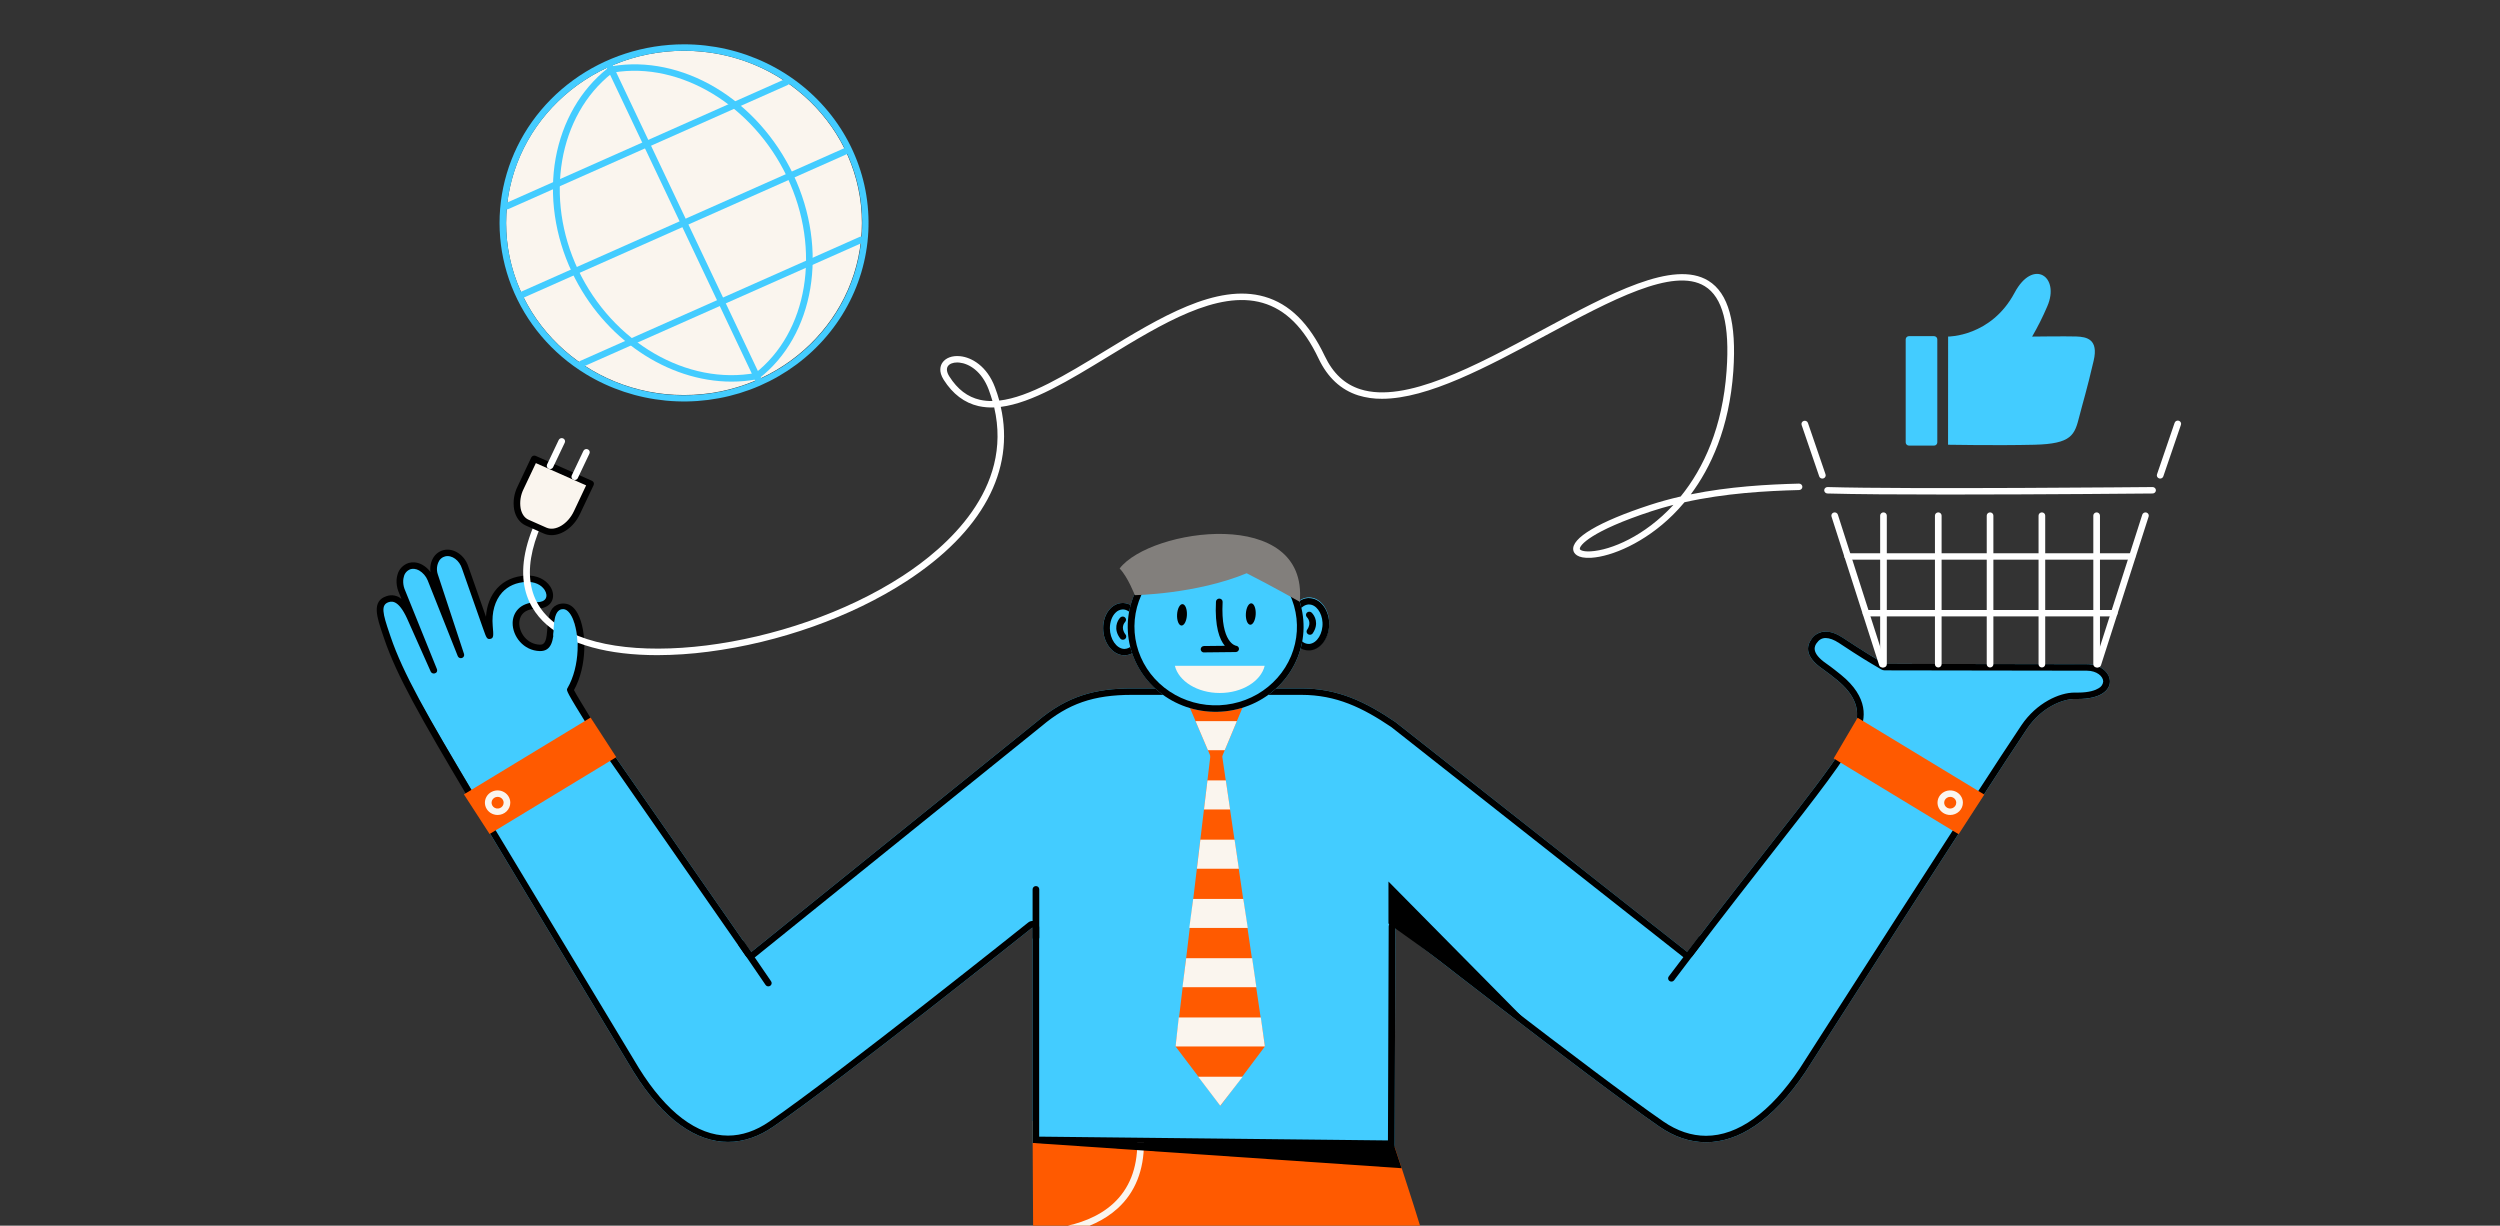 <svg width="308" height="151" viewBox="0 0 308 151" fill="none" xmlns="http://www.w3.org/2000/svg">
<rect x="0" y="0" width="308" height="151" fill="#333333" stroke="none"/>
<g clip-path="url(#clip0_9236_9343)">
<g clip-path="url(#clip1_9236_9343)">
<path d="M199.762 253.903C199.762 253.903 190.78 247.171 190.833 243.589C191.491 199.015 174.858 150.277 170.746 138.104H127.209L127.787 243.647C127.873 245.999 127.812 250.218 127.787 253.901H156.524C156.524 253.901 147.544 247.169 147.595 243.587L152.234 161.239C157.54 174.598 169.629 205.421 171.023 243.645C171.109 245.997 171.048 250.216 171.023 253.899L199.762 253.903Z" fill="#FF5A00"/>
<path d="M70.252 84.992C71.186 83.629 71.58 81.112 71.439 78.918C70.198 78.549 68.918 78.244 67.733 77.698C67.694 78.831 67.606 79.856 66.503 79.825C63.289 79.735 61.842 74.636 66.599 74.559C68.337 74.531 67.409 71.302 65.37 71.324C61.055 71.367 60.186 74.031 60.286 77.157C60.348 79.035 60.297 78.415 59.807 77.058L57.312 69.963C56.929 68.719 55.775 67.918 54.736 68.178C54.612 68.209 54.492 68.254 54.379 68.313C54.127 68.45 53.915 68.648 53.764 68.888C53.586 69.189 53.476 69.524 53.441 69.869C53.406 70.215 53.446 70.564 53.559 70.893L55.447 76.631L56.789 80.709L53.168 71.585C53.139 71.504 53.108 71.425 53.073 71.347C52.829 70.768 52.398 70.281 51.844 69.959C51.605 69.822 51.339 69.735 51.063 69.705C50.864 69.686 50.664 69.704 50.472 69.759C50.198 69.849 49.952 70.005 49.758 70.214C49.563 70.422 49.428 70.675 49.364 70.949C49.313 71.119 49.281 71.294 49.267 71.47C49.244 71.874 49.302 72.278 49.437 72.66L51.844 78.611L53.447 82.578L50.724 76.467C49.814 74.311 48.88 73.436 47.75 73.807C46.188 74.323 46.904 76.116 47.75 78.581C49.068 82.467 56.154 93.979 61.231 102.613L75.628 93.806C74.8 92.368 70.141 85.154 70.252 84.992Z" fill="#43CCFF"/>
<path d="M58.045 98.483C57.972 98.484 57.901 98.465 57.839 98.43C57.776 98.396 57.724 98.345 57.688 98.285C51.809 88.385 48.874 83.228 47.343 78.722L47.204 78.313C46.423 76.032 45.749 74.061 47.614 73.448C47.924 73.337 48.26 73.309 48.585 73.369C48.91 73.429 49.212 73.573 49.459 73.787L49.063 72.805C48.904 72.371 48.835 71.912 48.858 71.452V71.415C48.873 71.213 48.91 71.014 48.967 70.82C49.049 70.481 49.22 70.169 49.463 69.913C49.705 69.656 50.011 69.464 50.352 69.354C50.595 69.285 50.849 69.262 51.1 69.287C51.435 69.321 51.758 69.424 52.047 69.59C52.441 69.815 52.78 70.12 53.041 70.483C52.942 69.851 53.074 69.207 53.414 68.66C53.604 68.36 53.871 68.114 54.189 67.946C54.331 67.872 54.482 67.815 54.638 67.775C55.888 67.468 57.266 68.392 57.713 69.836L59.871 75.985C59.961 74.596 60.435 73.373 61.25 72.476C62.128 71.512 63.364 70.971 64.827 70.909C66.104 70.853 67.213 71.363 67.797 72.272C68.197 72.894 68.252 73.589 67.947 74.128C67.764 74.445 67.291 74.983 66.145 74.993C64.204 75.011 63.983 76.235 63.976 76.76C63.964 78.014 64.983 79.382 66.518 79.424C67.207 79.446 67.338 78.783 67.438 77.377C67.518 76.342 67.6 75.271 68.299 74.711C68.493 74.567 68.715 74.462 68.953 74.405C69.19 74.347 69.437 74.338 69.679 74.378C70.089 74.426 70.693 74.68 71.195 75.634C72.298 77.736 72.358 82.062 70.714 85.019C71.185 85.95 74.235 90.857 76.16 93.909C76.188 93.954 76.206 94.003 76.215 94.055C76.223 94.106 76.221 94.159 76.208 94.21C76.195 94.26 76.172 94.308 76.14 94.35C76.109 94.392 76.068 94.428 76.022 94.455C75.976 94.482 75.925 94.5 75.872 94.508C75.819 94.516 75.764 94.514 75.712 94.501C75.66 94.489 75.611 94.467 75.567 94.436C75.523 94.405 75.487 94.366 75.459 94.322C75.444 94.3 74.024 92.055 72.647 89.819C69.726 85.099 69.746 85.059 69.906 84.791C71.472 82.129 71.493 77.95 70.464 75.995C70.201 75.495 69.89 75.201 69.584 75.168C69.453 75.141 69.318 75.141 69.186 75.168C69.055 75.195 68.931 75.247 68.822 75.322C68.391 75.665 68.324 76.566 68.256 77.435C68.16 78.694 68.039 80.257 66.496 80.212C64.479 80.156 63.14 78.375 63.157 76.748C63.169 75.582 63.956 74.213 66.137 74.194C66.676 74.194 67.063 74.027 67.227 73.739C67.391 73.452 67.338 73.055 67.1 72.684C66.676 72.024 65.84 71.655 64.864 71.692C63.609 71.746 62.609 72.182 61.865 72.992C60.972 73.983 60.557 75.439 60.703 77.113C60.806 78.303 60.832 78.627 60.408 78.712C59.984 78.797 59.906 78.525 59.588 77.635C59.539 77.494 59.483 77.341 59.424 77.177L56.928 70.078C56.604 69.023 55.669 68.342 54.841 68.547C54.75 68.569 54.661 68.602 54.579 68.646C54.385 68.75 54.222 68.901 54.107 69.084C53.96 69.338 53.869 69.618 53.84 69.907C53.811 70.196 53.845 70.488 53.939 70.764L57.169 80.572C57.201 80.671 57.193 80.777 57.145 80.869C57.098 80.961 57.015 81.031 56.915 81.066C56.815 81.1 56.705 81.095 56.608 81.052C56.511 81.01 56.435 80.932 56.397 80.836L52.775 71.712C52.742 71.625 52.715 71.554 52.685 71.486C52.477 70.987 52.11 70.564 51.637 70.28C51.449 70.172 51.24 70.105 51.022 70.082C50.877 70.068 50.73 70.081 50.59 70.121C50.381 70.193 50.195 70.315 50.049 70.476C49.903 70.637 49.803 70.832 49.758 71.042C49.717 71.183 49.69 71.327 49.678 71.472V71.486C49.658 71.838 49.708 72.19 49.825 72.523L53.831 82.441C53.855 82.504 53.863 82.572 53.853 82.639C53.85 82.701 53.829 82.76 53.793 82.81C53.757 82.861 53.706 82.9 53.648 82.925C53.573 82.967 53.485 82.985 53.399 82.976C53.312 82.967 53.231 82.932 53.166 82.875C53.133 82.847 53.105 82.814 53.084 82.776C53.077 82.764 53.07 82.751 53.064 82.738L50.342 76.627C49.262 74.067 48.417 74.009 47.882 74.186C46.89 74.513 47.138 75.56 47.991 78.053L48.13 78.462C49.635 82.899 52.558 88.026 58.407 97.878C58.434 97.923 58.452 97.973 58.458 98.025C58.465 98.077 58.462 98.129 58.447 98.179C58.433 98.23 58.409 98.277 58.376 98.318C58.343 98.359 58.302 98.394 58.256 98.42C58.193 98.459 58.12 98.481 58.045 98.483Z" fill="black"/>
<path d="M257.116 81.836C250.646 81.836 232.203 81.795 232.203 81.795C230.876 81.013 230.024 80.539 227.023 78.56C225.521 77.568 224.033 77.478 223.129 78.805C222.372 79.916 222.692 81.142 224.545 82.417C225.057 82.77 225.808 83.364 226.283 83.75C228.419 85.48 229.511 87.575 228.273 89.988C225.801 94.808 219.146 102.442 207.877 117.289L171.911 88.951C168.25 86.474 164.86 84.815 160.324 84.815H139.45C134.941 84.815 131.493 85.738 127.79 88.866L92.535 117.299L74.922 91.968C69.529 93.392 62.612 95.847 57.424 97.803L78.019 131.99C83.758 141.225 90.073 142.388 95.267 138.807C104.062 132.748 127.212 114.258 127.212 114.258V140.821L171.817 141.307L171.911 114.133C171.911 114.133 195.667 132.75 204.462 138.815C209.656 142.396 216.213 141.34 222.409 132.085C222.409 132.085 245.091 96.649 249.738 89.772C251.603 87.011 254.308 86.079 255.663 86.118C261.626 86.291 260.619 81.836 257.116 81.836Z" fill="#43CCFF"/>
<path d="M224.92 78.605C225.389 78.605 225.957 78.815 226.56 79.214C229.255 80.999 230.231 81.566 231.36 82.229L231.77 82.473C231.898 82.548 232.045 82.588 232.194 82.588C232.379 82.588 250.713 82.629 257.11 82.629C258.309 82.629 259.115 83.32 259.115 83.962C259.1 84.132 259.043 84.296 258.947 84.44C258.851 84.583 258.72 84.701 258.566 84.784C258.174 85.031 257.412 85.327 255.987 85.327C255.889 85.327 255.782 85.327 255.682 85.327H255.573C253.728 85.327 250.908 86.585 249.045 89.341C244.466 96.117 222.126 131.014 221.71 131.667C218.088 137.072 214.102 139.93 210.183 139.93C208.389 139.93 206.622 139.335 204.932 138.173C196.257 132.192 172.657 113.706 172.419 113.52C172.299 113.426 172.154 113.367 172.001 113.35C171.848 113.332 171.693 113.357 171.553 113.421C171.414 113.485 171.296 113.586 171.213 113.712C171.13 113.838 171.086 113.984 171.085 114.133L170.995 140.501L128.025 140.033V114.258C128.025 114.047 127.939 113.846 127.785 113.697C127.631 113.548 127.423 113.464 127.205 113.464C127.015 113.464 126.83 113.528 126.683 113.645C126.453 113.831 103.456 132.198 94.785 138.176C93.121 139.325 91.403 139.906 89.684 139.906C85.886 139.906 82.1 137.034 78.718 131.601L58.611 98.224C62.622 96.724 69.218 94.356 74.565 92.902L91.848 117.747C91.912 117.839 91.995 117.917 92.093 117.976C92.19 118.035 92.298 118.074 92.412 118.09C92.451 118.092 92.49 118.092 92.529 118.09C92.721 118.09 92.906 118.024 93.053 117.905L128.308 89.474L128.322 89.463C131.602 86.686 134.726 85.607 139.444 85.607H160.318C164.639 85.607 167.877 87.193 171.409 89.573L207.354 117.894C207.501 118.009 207.684 118.072 207.873 118.072C207.907 118.074 207.941 118.074 207.975 118.072C208.086 118.059 208.192 118.023 208.288 117.969C208.384 117.914 208.467 117.841 208.533 117.755C212.39 112.673 215.637 108.526 218.5 104.862C223.83 98.061 227.345 93.568 229.003 90.333C229.899 88.588 230.245 85.92 226.806 83.133C226.468 82.858 225.613 82.173 225.016 81.763C223.022 80.39 223.594 79.551 223.809 79.234C224.11 78.807 224.463 78.605 224.92 78.605ZM224.92 77.812C224.558 77.811 224.203 77.903 223.889 78.077C223.575 78.251 223.314 78.501 223.131 78.803C222.374 79.914 222.694 81.14 224.547 82.415C225.059 82.768 225.81 83.361 226.285 83.748C228.421 85.478 229.513 87.572 228.275 89.986C225.803 94.806 219.148 102.44 207.879 117.287L171.911 88.951C168.25 86.473 164.86 84.815 160.324 84.815H139.45C134.941 84.815 131.493 85.737 127.79 88.865L92.535 117.299L74.922 91.968C69.529 93.392 62.612 95.847 57.424 97.803L78.019 131.99C81.819 138.109 85.876 140.684 89.69 140.684C91.633 140.684 93.513 140.015 95.267 138.807C104.062 132.75 127.212 114.258 127.212 114.258V140.82L171.817 141.306L171.911 114.133C171.911 114.133 195.667 132.752 204.462 138.815C206.235 140.037 208.168 140.719 210.189 140.719C214.083 140.719 218.328 138.18 222.409 132.087C222.409 132.087 245.091 96.649 249.738 89.772C251.566 87.066 254.2 86.116 255.579 86.116H255.663H255.993C261.587 86.116 260.554 81.832 257.117 81.832C250.646 81.832 232.203 81.79 232.203 81.79C230.876 81.009 230.024 80.535 227.023 78.555C226.297 78.077 225.576 77.808 224.92 77.808V77.812Z" fill="black"/>
<path d="M153.616 85.882L146.014 85.842L149.865 94.883L153.616 85.882Z" fill="#FF5A00"/>
<path d="M144.83 128.924L150.356 136.225L155.835 128.924L149.77 87.688L144.83 128.924Z" fill="#FF5A00"/>
<path d="M150.333 136.227L147.615 132.651H153.098L150.333 136.227Z" fill="#FAF5EE"/>
<path d="M155.835 128.926H144.83L145.222 125.349H155.333L155.835 128.926Z" fill="#FAF5EE"/>
<path d="M154.786 121.626H145.68L146.137 118.048H154.266L154.786 121.626Z" fill="#FAF5EE"/>
<path d="M153.728 114.325H146.52L146.999 110.747H153.177L153.728 114.325Z" fill="#FAF5EE"/>
<path d="M152.628 107.024H147.457L147.885 103.446H152.102L152.628 107.024Z" fill="#FAF5EE"/>
<path d="M151.548 99.722H148.33L148.758 96.144H151.021L151.548 99.722Z" fill="#FAF5EE"/>
<path d="M150.89 92.422H148.816L147.293 88.846H152.382L150.89 92.422Z" fill="#FAF5EE"/>
<path d="M163.753 76.877C163.79 75.097 162.698 73.631 161.312 73.603C159.927 73.576 158.774 74.997 158.736 76.778C158.698 78.559 159.791 80.025 161.176 80.052C162.562 80.08 163.715 78.658 163.753 76.877Z" fill="#43CCFF"/>
<path d="M161.282 74.473C162.13 74.473 162.87 75.465 162.934 76.692C163.003 78.029 162.269 79.237 161.331 79.33C161.293 79.332 161.256 79.332 161.218 79.33C160.369 79.33 159.629 78.339 159.566 77.111C159.496 75.774 160.23 74.566 161.169 74.473C161.206 74.471 161.244 74.471 161.282 74.473ZM161.282 73.679C161.216 73.679 161.15 73.68 161.077 73.689C159.693 73.828 158.648 75.379 158.738 77.156C158.826 78.846 159.912 80.132 161.21 80.132C161.278 80.136 161.346 80.136 161.415 80.132C162.798 79.993 163.844 78.442 163.753 76.665C163.665 74.975 162.579 73.689 161.282 73.689V73.679Z" fill="black"/>
<path d="M161.38 78.203C161.306 78.203 161.233 78.183 161.169 78.147C161.106 78.109 161.054 78.057 161.019 77.993C160.984 77.93 160.967 77.859 160.971 77.787C160.975 77.715 160.998 77.646 161.039 77.586C161.654 76.694 161.076 76.097 161.009 76.031C160.936 75.957 160.895 75.859 160.895 75.757C160.894 75.655 160.935 75.556 161.008 75.483C161.081 75.409 161.181 75.365 161.286 75.36C161.392 75.356 161.495 75.391 161.574 75.458C161.984 75.831 162.538 76.847 161.72 78.037C161.681 78.089 161.63 78.131 161.571 78.16C161.512 78.189 161.446 78.204 161.38 78.203Z" fill="black"/>
<path d="M138.672 80.728C140.053 80.627 141.061 79.105 140.922 77.329C140.784 75.553 139.551 74.195 138.17 74.296C136.788 74.397 135.78 75.919 135.919 77.695C136.058 79.471 137.29 80.829 138.672 80.728Z" fill="#43CCFF"/>
<path d="M138.314 75.083H138.374C139.315 75.129 140.116 76.295 140.124 77.632C140.124 78.402 139.866 79.118 139.421 79.55C139.309 79.67 139.173 79.766 139.022 79.835C138.871 79.903 138.707 79.941 138.54 79.947H138.487C137.546 79.901 136.742 78.735 136.736 77.398C136.736 76.629 136.994 75.912 137.439 75.48C137.551 75.361 137.686 75.265 137.836 75.197C137.986 75.129 138.149 75.09 138.314 75.083ZM138.314 74.29C136.97 74.29 135.902 75.655 135.91 77.394C135.91 79.179 137.052 80.665 138.442 80.73H138.534C139.878 80.73 140.946 79.366 140.938 77.626C140.938 75.841 139.796 74.356 138.407 74.29H138.314Z" fill="black"/>
<path d="M138.344 78.817C138.281 78.818 138.218 78.804 138.161 78.776C138.104 78.749 138.055 78.71 138.016 78.661C137.133 77.526 137.631 76.479 138.016 76.082C138.053 76.044 138.097 76.013 138.147 75.992C138.196 75.971 138.249 75.959 138.303 75.957C138.356 75.955 138.41 75.964 138.461 75.982C138.511 76.001 138.557 76.029 138.596 76.064C138.636 76.1 138.667 76.143 138.69 76.19C138.712 76.238 138.724 76.289 138.726 76.341C138.727 76.393 138.719 76.445 138.7 76.494C138.68 76.543 138.652 76.588 138.615 76.626C138.547 76.697 138 77.324 138.67 78.181C138.716 78.239 138.744 78.309 138.75 78.383C138.757 78.456 138.743 78.529 138.709 78.595C138.676 78.661 138.624 78.716 138.559 78.755C138.495 78.794 138.42 78.815 138.344 78.815V78.817Z" fill="black"/>
<path d="M149.774 87.687C155.753 87.687 160.6 82.997 160.6 77.211C160.6 71.424 155.753 66.734 149.774 66.734C143.794 66.734 138.947 71.424 138.947 77.211C138.947 82.997 143.794 87.687 149.774 87.687Z" fill="#43CCFF"/>
<path d="M149.783 67.523C151.975 67.525 154.105 68.222 155.847 69.509C157.589 70.795 158.847 72.6 159.427 74.644C160.008 76.689 159.879 78.862 159.06 80.829C158.241 82.796 156.778 84.449 154.895 85.534C153.012 86.619 150.813 87.076 148.636 86.835C146.459 86.594 144.423 85.668 142.842 84.199C141.261 82.731 140.222 80.801 139.883 78.706C139.545 76.611 139.927 74.466 140.969 72.601C141.828 71.063 143.101 69.78 144.653 68.886C146.204 67.992 147.977 67.521 149.783 67.523ZM149.783 66.73C147.142 66.726 144.59 67.657 142.608 69.346C140.626 71.036 139.35 73.368 139.02 75.904C138.691 78.44 139.33 81.005 140.818 83.117C142.306 85.229 144.54 86.742 147.1 87.372C149.66 88.001 152.369 87.704 154.718 86.536C157.068 85.368 158.895 83.41 159.857 81.029C160.819 78.648 160.849 76.01 159.941 73.609C159.033 71.209 157.25 69.212 154.928 67.995C153.348 67.166 151.58 66.732 149.783 66.73Z" fill="black"/>
<path d="M148.336 80.385C148.227 80.385 148.123 80.343 148.046 80.268C147.969 80.194 147.926 80.093 147.926 79.988C147.926 79.883 147.969 79.782 148.046 79.707C148.123 79.633 148.227 79.591 148.336 79.591L150.898 79.563C150.25 78.786 149.645 77.231 149.807 74.123C149.813 74.017 149.861 73.919 149.942 73.848C150.023 73.777 150.129 73.741 150.238 73.746C150.347 73.751 150.449 73.798 150.522 73.876C150.595 73.954 150.633 74.057 150.627 74.162C150.361 79.264 152.267 79.549 152.267 79.552C152.37 79.559 152.466 79.605 152.536 79.678C152.606 79.752 152.644 79.848 152.644 79.948C152.641 80.051 152.596 80.149 152.52 80.221C152.443 80.293 152.341 80.333 152.234 80.333L148.34 80.375L148.336 80.385Z" fill="black"/>
<path d="M154.703 75.677C154.739 74.948 154.498 74.345 154.163 74.329C153.828 74.313 153.527 74.891 153.491 75.62C153.454 76.348 153.695 76.952 154.03 76.968C154.364 76.984 154.666 76.406 154.703 75.677Z" fill="black"/>
<path d="M146.228 75.776C146.265 75.047 146.023 74.444 145.689 74.428C145.354 74.412 145.053 74.99 145.016 75.718C144.979 76.447 145.221 77.051 145.555 77.067C145.89 77.082 146.191 76.504 146.228 75.776Z" fill="black"/>
<path d="M139.807 73.323C139.807 73.323 138.95 71.071 137.939 70.038C141.709 65.101 161.199 62.271 160.131 74.142C160.131 74.142 156.505 72.095 153.591 70.625C147.327 73.212 139.807 73.323 139.807 73.323Z" fill="#827F7C"/>
<path d="M144.742 82.026C145.214 83.93 147.515 85.376 150.276 85.376C153.037 85.376 155.347 83.93 155.81 82.026H144.742Z" fill="#FAF5EE"/>
<path d="M127.627 115.907C127.518 115.907 127.414 115.865 127.337 115.791C127.26 115.716 127.217 115.615 127.217 115.51V109.56C127.217 109.454 127.26 109.353 127.337 109.279C127.414 109.205 127.518 109.163 127.627 109.163C127.735 109.163 127.84 109.205 127.917 109.279C127.993 109.353 128.037 109.454 128.037 109.56V115.51C128.037 115.615 127.993 115.716 127.917 115.791C127.84 115.865 127.735 115.907 127.627 115.907Z" fill="black"/>
<path d="M209.593 115.696L205.92 120.536L209.593 115.696Z" fill="#43CCFF"/>
<path d="M205.917 120.931C205.829 120.932 205.744 120.905 205.675 120.854C205.587 120.792 205.529 120.699 205.513 120.595C205.496 120.491 205.523 120.385 205.587 120.301L209.258 115.461C209.322 115.376 209.419 115.319 209.526 115.303C209.634 115.287 209.744 115.313 209.832 115.376C209.919 115.438 209.978 115.532 209.994 115.636C210.011 115.74 209.984 115.846 209.92 115.931L206.247 120.771C206.208 120.821 206.159 120.861 206.101 120.889C206.044 120.917 205.981 120.931 205.917 120.931Z" fill="black"/>
<path d="M91.353 116.287L94.66 121.124L91.353 116.287Z" fill="#43CCFF"/>
<path d="M94.66 121.521C94.592 121.521 94.525 121.505 94.466 121.473C94.406 121.442 94.355 121.397 94.318 121.343L91.011 116.505C90.951 116.417 90.93 116.31 90.952 116.206C90.973 116.103 91.037 116.013 91.127 115.954C91.218 115.896 91.329 115.875 91.436 115.896C91.542 115.917 91.636 115.979 91.696 116.066L95.002 120.904C95.062 120.992 95.083 121.099 95.061 121.202C95.04 121.305 94.976 121.396 94.885 121.454C94.819 121.497 94.74 121.52 94.66 121.521Z" fill="black"/>
<path d="M171.059 108.605V113.778L188.473 126.236L171.059 108.605Z" fill="black"/>
<path d="M127.687 152.236C127.404 152.236 127.329 152.236 127.29 152.236L127.234 151.443C127.296 151.443 133.406 151.723 137.159 148.269C139.12 146.47 140.115 143.961 140.115 140.812H140.934C140.934 144.183 139.852 146.895 137.721 148.849C134.31 151.973 129.286 152.236 127.687 152.236Z" fill="#FAF5EE"/>
<path d="M127.209 140.812L172.681 143.924L171.652 140.812H127.209Z" fill="black"/>
<path d="M72.762 88.401L57.154 97.868L60.317 102.75L75.924 93.283L72.762 88.401Z" fill="#FF5A00"/>
<path d="M61.304 100.405C60.995 100.405 60.693 100.316 60.435 100.149C60.178 99.983 59.978 99.747 59.859 99.47C59.741 99.194 59.71 98.889 59.77 98.596C59.831 98.302 59.98 98.033 60.198 97.821C60.417 97.609 60.696 97.465 60.999 97.407C61.302 97.348 61.617 97.378 61.903 97.493C62.188 97.608 62.433 97.801 62.605 98.05C62.776 98.299 62.868 98.592 62.868 98.891C62.867 99.292 62.703 99.677 62.409 99.961C62.116 100.244 61.719 100.404 61.304 100.405ZM61.304 98.173C61.157 98.173 61.013 98.215 60.891 98.295C60.768 98.374 60.673 98.486 60.617 98.618C60.56 98.75 60.546 98.895 60.575 99.034C60.603 99.174 60.675 99.302 60.779 99.403C60.883 99.504 61.016 99.572 61.16 99.6C61.305 99.627 61.454 99.612 61.59 99.558C61.726 99.503 61.842 99.41 61.924 99.292C62.005 99.173 62.049 99.034 62.048 98.891C62.048 98.7 61.969 98.518 61.83 98.383C61.69 98.249 61.501 98.173 61.304 98.173Z" fill="#FAF5EE"/>
<path d="M225.908 93.44L241.301 102.777L244.464 97.893L228.856 88.426L225.908 93.44Z" fill="#FF5A00"/>
<path d="M240.265 100.405C239.956 100.405 239.653 100.316 239.396 100.149C239.139 99.983 238.939 99.747 238.82 99.47C238.702 99.194 238.671 98.889 238.731 98.596C238.792 98.302 238.941 98.033 239.159 97.821C239.378 97.609 239.657 97.465 239.96 97.407C240.263 97.348 240.578 97.378 240.864 97.493C241.149 97.608 241.394 97.801 241.565 98.05C241.737 98.299 241.829 98.592 241.829 98.891C241.828 99.292 241.664 99.677 241.37 99.961C241.077 100.244 240.68 100.404 240.265 100.405ZM240.265 98.173C240.118 98.173 239.974 98.215 239.852 98.295C239.729 98.374 239.634 98.486 239.577 98.618C239.521 98.75 239.507 98.895 239.536 99.034C239.564 99.174 239.635 99.302 239.74 99.403C239.844 99.504 239.977 99.572 240.121 99.6C240.266 99.627 240.415 99.612 240.551 99.558C240.687 99.503 240.803 99.41 240.885 99.292C240.966 99.173 241.01 99.034 241.009 98.891C241.009 98.7 240.93 98.518 240.79 98.383C240.651 98.249 240.462 98.173 240.265 98.173Z" fill="#FAF5EE"/>
<path d="M80.984 80.715C74.96 80.715 70.145 79.416 67.335 76.946C64.719 74.653 62.553 70.202 67.079 62.07C67.102 62.022 67.136 61.978 67.178 61.943C67.219 61.907 67.268 61.88 67.321 61.864C67.374 61.847 67.429 61.841 67.485 61.846C67.54 61.85 67.594 61.866 67.643 61.891C67.692 61.917 67.734 61.951 67.769 61.993C67.804 62.035 67.829 62.084 67.844 62.136C67.859 62.187 67.862 62.241 67.855 62.295C67.847 62.348 67.829 62.399 67.8 62.445C64.416 68.536 64.445 73.354 67.884 76.365C75.263 82.839 97.133 80.106 111.212 70.95C116.595 67.449 124.835 60.273 122.486 50.195C121.838 50.224 121.189 50.169 120.557 50.031C118.823 49.634 117.378 48.549 116.263 46.788C115.603 45.748 115.871 45.034 116.089 44.701C116.498 44.086 117.318 43.783 118.294 43.884C119.729 44.032 121.606 45.119 122.582 47.72C122.787 48.266 122.964 48.81 123.113 49.352C126.802 48.928 131.326 46.169 136.063 43.281C142.857 39.137 149.882 34.853 155.789 36.551C158.863 37.435 161.29 39.824 163.205 43.85C164.229 46 165.664 47.345 167.601 47.958C173.152 49.715 181.715 45.109 189.998 40.655C198.32 36.178 206.178 31.951 210.47 34.587C212.957 36.117 213.955 39.762 213.545 45.736C213.049 52.772 210.731 57.653 208.308 60.902C213.069 59.938 217.784 59.68 221.631 59.581H221.643C221.752 59.581 221.856 59.623 221.933 59.697C222.01 59.772 222.053 59.872 222.053 59.978C222.053 60.083 222.01 60.184 221.933 60.258C221.856 60.333 221.752 60.374 221.643 60.374C217.577 60.479 212.541 60.761 207.527 61.878C207.045 62.455 206.568 62.971 206.107 63.427C202.636 66.868 198.551 68.564 196.043 68.719C194.239 68.828 193.897 68.124 193.833 67.8C193.53 66.311 196.959 64.278 203.241 62.221C204.502 61.808 205.779 61.461 207.058 61.168C209.913 57.647 212.227 52.599 212.715 45.683C213.125 40.026 212.233 36.614 210.024 35.258C206.146 32.877 198.492 36.989 190.39 41.347C183.257 45.185 175.919 49.132 170.26 49.132C169.269 49.142 168.283 49 167.339 48.712C165.203 48.035 163.559 46.512 162.452 44.181C160.645 40.375 158.386 38.128 155.549 37.312C149.999 35.716 143.132 39.903 136.487 43.953C131.717 46.861 127.161 49.64 123.295 50.128C125.07 57.978 121.016 65.527 111.665 71.609C104.901 76.006 96.002 79.174 87.243 80.296C85.168 80.568 83.077 80.708 80.984 80.715ZM206.166 62.199C205.272 62.426 204.384 62.684 203.501 62.971C195.989 65.43 194.548 67.213 194.637 67.644C194.659 67.761 195.022 67.985 195.989 67.925C198.482 67.773 202.62 66.059 206.17 62.199H206.166ZM117.923 44.655C117.396 44.655 116.968 44.826 116.773 45.123C116.578 45.421 116.638 45.871 116.953 46.369C117.964 47.966 119.208 48.91 120.735 49.257C121.239 49.367 121.756 49.417 122.272 49.406C122.136 48.939 121.979 48.467 121.803 47.989C120.954 45.732 119.384 44.794 118.198 44.671C118.108 44.661 118.018 44.656 117.927 44.655H117.923Z" fill="white"/>
<path d="M239.958 60.927C234.014 60.927 228.46 60.895 225.139 60.798C225.03 60.795 224.927 60.749 224.853 60.673C224.779 60.596 224.739 60.493 224.742 60.388C224.746 60.283 224.793 60.184 224.872 60.112C224.951 60.04 225.057 60.001 225.166 60.005C235.049 60.294 264.897 60.005 265.198 60.005C265.307 60.005 265.411 60.046 265.488 60.121C265.565 60.195 265.608 60.296 265.608 60.401C265.608 60.507 265.565 60.607 265.488 60.682C265.411 60.756 265.307 60.798 265.198 60.798C265.005 60.8 251.738 60.927 239.958 60.927Z" fill="white"/>
<path d="M266.131 58.96C266.087 58.959 266.044 58.953 266.002 58.94C265.951 58.924 265.903 58.898 265.863 58.864C265.822 58.83 265.788 58.788 265.764 58.742C265.74 58.695 265.726 58.644 265.722 58.592C265.718 58.54 265.725 58.488 265.742 58.439L267.908 52.107C267.923 52.055 267.948 52.007 267.983 51.965C268.018 51.922 268.061 51.888 268.11 51.862C268.159 51.837 268.213 51.821 268.269 51.816C268.324 51.812 268.38 51.818 268.433 51.835C268.486 51.852 268.535 51.88 268.576 51.915C268.618 51.951 268.652 51.995 268.675 52.044C268.699 52.093 268.712 52.146 268.713 52.2C268.715 52.253 268.705 52.307 268.685 52.357L266.521 58.688C266.493 58.768 266.441 58.837 266.371 58.885C266.301 58.934 266.217 58.96 266.131 58.96Z" fill="white"/>
<path d="M245.176 82.233C245.067 82.233 244.963 82.191 244.886 82.117C244.809 82.042 244.766 81.941 244.766 81.836V63.523C244.766 63.417 244.809 63.317 244.886 63.242C244.963 63.168 245.067 63.126 245.176 63.126C245.284 63.126 245.389 63.168 245.465 63.242C245.542 63.317 245.585 63.417 245.585 63.523V81.836C245.585 81.941 245.542 82.042 245.465 82.117C245.389 82.191 245.284 82.233 245.176 82.233Z" fill="white"/>
<path d="M231.901 82.232C231.814 82.232 231.729 82.205 231.658 82.154C231.588 82.104 231.536 82.033 231.51 81.952L225.642 63.641C225.626 63.591 225.62 63.539 225.625 63.487C225.63 63.435 225.645 63.385 225.67 63.338C225.695 63.292 225.729 63.251 225.771 63.218C225.812 63.185 225.86 63.16 225.911 63.144C225.963 63.129 226.017 63.123 226.07 63.128C226.124 63.132 226.176 63.147 226.224 63.172C226.271 63.196 226.314 63.229 226.348 63.269C226.383 63.309 226.409 63.355 226.425 63.405L232.293 81.718C232.325 81.819 232.314 81.927 232.264 82.02C232.213 82.113 232.126 82.183 232.022 82.214C231.983 82.226 231.942 82.232 231.901 82.232Z" fill="white"/>
<path d="M238.795 82.233C238.686 82.233 238.582 82.191 238.505 82.117C238.428 82.042 238.385 81.941 238.385 81.836V63.523C238.385 63.417 238.428 63.317 238.505 63.242C238.582 63.168 238.686 63.126 238.795 63.126C238.903 63.126 239.008 63.168 239.085 63.242C239.161 63.317 239.205 63.417 239.205 63.523V81.836C239.205 81.941 239.161 82.042 239.085 82.117C239.008 82.191 238.903 82.233 238.795 82.233Z" fill="white"/>
<path d="M232.045 82.233C231.936 82.233 231.832 82.191 231.755 82.117C231.678 82.042 231.635 81.941 231.635 81.836V63.523C231.635 63.417 231.678 63.317 231.755 63.242C231.832 63.168 231.936 63.126 232.045 63.126C232.153 63.126 232.258 63.168 232.335 63.242C232.411 63.317 232.455 63.417 232.455 63.523V81.836C232.455 81.941 232.411 82.042 232.335 82.117C232.258 82.191 232.153 82.233 232.045 82.233Z" fill="white"/>
<path d="M258.453 82.232C258.412 82.232 258.371 82.226 258.332 82.214C258.228 82.183 258.141 82.113 258.09 82.02C258.04 81.927 258.029 81.819 258.061 81.718L263.929 63.405C263.945 63.355 263.971 63.309 264.006 63.269C264.04 63.229 264.083 63.196 264.13 63.172C264.178 63.147 264.23 63.132 264.284 63.128C264.337 63.123 264.391 63.129 264.443 63.144C264.494 63.16 264.542 63.185 264.583 63.218C264.625 63.251 264.659 63.292 264.684 63.338C264.709 63.385 264.724 63.435 264.729 63.487C264.734 63.539 264.728 63.591 264.712 63.641L258.844 81.952C258.818 82.033 258.766 82.104 258.696 82.154C258.625 82.205 258.54 82.232 258.453 82.232Z" fill="white"/>
<path d="M251.56 82.233C251.452 82.233 251.347 82.191 251.27 82.117C251.194 82.042 251.15 81.941 251.15 81.836V63.523C251.15 63.417 251.194 63.317 251.27 63.242C251.347 63.168 251.452 63.126 251.56 63.126C251.669 63.126 251.773 63.168 251.85 63.242C251.927 63.317 251.97 63.417 251.97 63.523V81.836C251.97 81.941 251.927 82.042 251.85 82.117C251.773 82.191 251.669 82.233 251.56 82.233Z" fill="white"/>
<path d="M258.306 82.233C258.198 82.233 258.093 82.191 258.017 82.117C257.94 82.042 257.896 81.941 257.896 81.836V63.523C257.896 63.417 257.94 63.317 258.017 63.242C258.093 63.168 258.198 63.126 258.306 63.126C258.415 63.126 258.519 63.168 258.596 63.242C258.673 63.317 258.716 63.417 258.716 63.523V81.836C258.716 81.941 258.673 82.042 258.596 82.117C258.519 82.191 258.415 82.233 258.306 82.233Z" fill="white"/>
<path d="M262.665 68.955H227.644C227.536 68.955 227.431 68.913 227.354 68.839C227.278 68.764 227.234 68.663 227.234 68.558C227.234 68.453 227.278 68.352 227.354 68.278C227.431 68.203 227.536 68.162 227.644 68.162H262.665C262.774 68.162 262.878 68.203 262.955 68.278C263.032 68.352 263.075 68.453 263.075 68.558C263.075 68.663 263.032 68.764 262.955 68.839C262.878 68.913 262.774 68.955 262.665 68.955Z" fill="white"/>
<path d="M260.472 75.943H229.886C229.778 75.943 229.674 75.901 229.597 75.827C229.52 75.752 229.477 75.651 229.477 75.546C229.477 75.441 229.52 75.34 229.597 75.266C229.674 75.191 229.778 75.149 229.886 75.149H260.472C260.581 75.149 260.685 75.191 260.762 75.266C260.839 75.34 260.882 75.441 260.882 75.546C260.882 75.651 260.839 75.752 260.762 75.827C260.685 75.901 260.581 75.943 260.472 75.943Z" fill="white"/>
<path d="M224.516 58.961C224.43 58.961 224.346 58.934 224.276 58.886C224.206 58.837 224.154 58.768 224.127 58.689L221.96 52.358C221.926 52.258 221.934 52.149 221.983 52.055C222.032 51.961 222.117 51.889 222.221 51.856C222.324 51.823 222.437 51.831 222.534 51.878C222.631 51.925 222.705 52.008 222.739 52.108L224.906 58.439C224.923 58.489 224.929 58.541 224.926 58.593C224.922 58.645 224.907 58.696 224.883 58.742C224.859 58.789 224.825 58.83 224.785 58.864C224.744 58.898 224.697 58.924 224.645 58.941C224.604 58.953 224.56 58.96 224.516 58.961Z" fill="white"/>
<path d="M69.432 75.048C68.225 74.963 68.219 76.95 68.174 78.299C69.359 78.844 69.916 78.924 71.154 79.291C71.064 76.879 70.299 75.11 69.432 75.048Z" fill="#43CCFF"/>
<path d="M65.825 56.538L64.138 60.108C63.292 61.894 63.667 63.831 64.971 64.409L67.168 65.382C68.472 65.96 70.23 64.97 71.077 63.181L72.764 59.611L65.825 56.538Z" fill="#FAF5EE"/>
<path d="M67.956 65.931C67.625 65.932 67.297 65.865 66.995 65.732L64.8 64.758C64.043 64.423 63.527 63.719 63.344 62.775C63.181 61.808 63.327 60.816 63.765 59.933L65.451 56.362C65.474 56.315 65.505 56.272 65.545 56.236C65.584 56.2 65.63 56.173 65.68 56.154C65.731 56.136 65.785 56.127 65.839 56.129C65.892 56.131 65.946 56.143 65.995 56.164L72.933 59.237C72.982 59.258 73.026 59.289 73.063 59.327C73.1 59.365 73.129 59.409 73.148 59.458C73.167 59.507 73.176 59.559 73.174 59.611C73.172 59.663 73.16 59.715 73.138 59.762L71.449 63.332C70.695 64.925 69.27 65.931 67.956 65.931ZM66.019 57.055L64.5 60.262C64.136 60.997 64.011 61.823 64.142 62.628C64.275 63.313 64.626 63.818 65.132 64.037L67.329 65.01C68.411 65.488 69.953 64.572 70.695 63.005L72.211 59.798L66.019 57.055Z" fill="black"/>
<path d="M67.775 57.788C67.716 57.788 67.657 57.776 67.603 57.753C67.554 57.731 67.509 57.701 67.472 57.663C67.436 57.625 67.407 57.58 67.388 57.531C67.369 57.482 67.36 57.431 67.362 57.378C67.363 57.326 67.376 57.275 67.398 57.227L68.833 54.205C68.878 54.109 68.961 54.034 69.063 53.998C69.165 53.961 69.278 53.965 69.377 54.009C69.476 54.053 69.553 54.133 69.591 54.232C69.628 54.331 69.624 54.44 69.579 54.536L68.144 57.556C68.112 57.625 68.06 57.683 67.995 57.724C67.929 57.766 67.853 57.788 67.775 57.788Z" fill="white"/>
<path d="M70.814 59.134C70.755 59.135 70.697 59.123 70.644 59.098C70.595 59.077 70.55 59.046 70.513 59.008C70.477 58.97 70.448 58.925 70.429 58.877C70.41 58.828 70.401 58.776 70.403 58.724C70.404 58.672 70.417 58.62 70.439 58.573L71.874 55.55C71.919 55.454 72.002 55.38 72.104 55.343C72.206 55.306 72.319 55.311 72.418 55.355C72.517 55.398 72.594 55.479 72.632 55.577C72.669 55.676 72.665 55.785 72.62 55.881L71.185 58.904C71.152 58.972 71.1 59.031 71.034 59.071C70.969 59.112 70.892 59.134 70.814 59.134Z" fill="white"/>
<path d="M240.008 41.465C240.008 41.465 245.298 41.495 248.191 36.074C250.478 31.784 253.831 34.061 252.224 37.744C251.679 39.02 251.057 40.263 250.359 41.467C250.359 41.467 254.481 41.413 255.793 41.455C257.105 41.497 258.554 41.806 257.941 44.43C257.043 48.276 256.672 49.345 256.172 51.309C255.592 53.58 255.264 54.681 250.638 54.792C246.012 54.903 240 54.792 240 54.792L240.008 41.465Z" fill="#43CCFF"/>
<path d="M238.264 41.804H235.184V54.507H238.264V41.804Z" fill="#43CCFF"/>
<path d="M238.266 54.9H235.191C235.082 54.9 234.978 54.858 234.901 54.783C234.824 54.709 234.781 54.608 234.781 54.503V41.809C234.781 41.704 234.824 41.603 234.901 41.528C234.978 41.454 235.082 41.412 235.191 41.412H238.266C238.374 41.412 238.479 41.454 238.556 41.528C238.632 41.603 238.676 41.704 238.676 41.809V54.503C238.676 54.608 238.632 54.709 238.556 54.783C238.479 54.858 238.374 54.9 238.266 54.9ZM235.601 54.106H237.856V42.206H235.601V54.106Z" fill="#43CCFF"/>
<path d="M84.269 48.668C96.371 48.668 106.182 39.174 106.182 27.462C106.182 15.751 96.371 6.257 84.269 6.257C72.166 6.257 62.355 15.751 62.355 27.462C62.355 39.174 72.166 48.668 84.269 48.668Z" fill="#FAF5EE"/>
<path d="M84.262 6.254C89.671 6.247 94.893 8.175 98.923 11.668C102.952 15.161 105.506 19.971 106.093 25.176C106.679 30.38 105.257 35.61 102.1 39.862C98.944 44.113 94.274 47.085 88.99 48.207C83.706 49.329 78.18 48.521 73.474 45.94C68.768 43.358 65.214 39.184 63.495 34.22C61.776 29.256 62.014 23.853 64.162 19.048C66.311 14.244 70.219 10.377 75.134 8.192C77.998 6.918 81.111 6.257 84.262 6.254ZM84.262 5.46C79.334 5.465 74.54 7.019 70.604 9.888C66.667 12.757 63.8 16.786 62.435 21.369C61.07 25.951 61.28 30.838 63.033 35.295C64.787 39.752 67.989 43.537 72.158 46.08C75.141 47.897 78.519 49.018 82.026 49.354C85.533 49.691 89.073 49.234 92.367 48.019C95.66 46.805 98.616 44.866 101.002 42.356C103.388 39.846 105.139 36.833 106.115 33.556C107.092 30.279 107.267 26.828 106.629 23.474C105.99 20.12 104.554 16.955 102.435 14.23C100.315 11.506 97.57 9.295 94.416 7.773C91.262 6.251 87.786 5.459 84.262 5.46Z" fill="#43CCFF"/>
<path d="M90.133 47.017C82.273 47.017 74.363 41.753 70.485 33.577C68.353 29.083 67.632 24.084 68.454 19.505C69.274 14.97 71.545 11.031 74.867 8.413C74.909 8.38 74.957 8.355 75.009 8.34C75.06 8.325 75.114 8.321 75.168 8.326C75.222 8.331 75.273 8.346 75.321 8.371C75.368 8.396 75.41 8.429 75.444 8.47C75.478 8.51 75.504 8.556 75.519 8.606C75.535 8.656 75.54 8.709 75.535 8.761C75.529 8.812 75.513 8.863 75.488 8.909C75.462 8.954 75.428 8.995 75.386 9.028C68.788 14.227 67.04 24.412 71.231 33.246C75.476 42.197 84.692 47.537 93.146 45.94C93.25 45.927 93.355 45.952 93.44 46.011C93.525 46.071 93.583 46.159 93.603 46.258C93.623 46.357 93.603 46.46 93.547 46.546C93.491 46.631 93.403 46.693 93.302 46.718C92.258 46.916 91.197 47.017 90.133 47.017Z" fill="#43CCFF"/>
<path d="M93.225 46.74C93.141 46.74 93.058 46.715 92.989 46.667C92.919 46.62 92.867 46.552 92.839 46.475C92.811 46.397 92.808 46.313 92.832 46.234C92.855 46.155 92.903 46.085 92.969 46.034C99.528 40.954 101.225 30.771 96.978 21.82C92.789 12.985 83.805 7.565 75.617 8.927C75.563 8.938 75.507 8.938 75.454 8.927C75.4 8.917 75.349 8.896 75.304 8.866C75.258 8.836 75.22 8.798 75.19 8.753C75.16 8.708 75.14 8.658 75.131 8.606C75.122 8.554 75.123 8.5 75.136 8.448C75.148 8.397 75.171 8.348 75.204 8.305C75.236 8.262 75.277 8.226 75.324 8.199C75.371 8.171 75.423 8.153 75.477 8.146C79.607 7.455 84.096 8.39 88.12 10.776C92.182 13.186 95.593 16.988 97.725 21.486C102.125 30.765 100.34 41.349 93.482 46.651C93.409 46.708 93.319 46.739 93.225 46.74Z" fill="#43CCFF"/>
<path d="M93.41 47.132C93.332 47.132 93.255 47.11 93.189 47.069C93.122 47.029 93.07 46.97 93.037 46.902L74.756 8.357C74.733 8.309 74.721 8.258 74.719 8.206C74.717 8.154 74.726 8.102 74.745 8.053C74.763 8.004 74.792 7.96 74.829 7.922C74.865 7.884 74.91 7.853 74.959 7.831C75.008 7.81 75.061 7.797 75.114 7.796C75.168 7.794 75.222 7.802 75.272 7.82C75.323 7.839 75.369 7.866 75.408 7.902C75.448 7.937 75.48 7.98 75.502 8.028L93.781 46.57C93.803 46.618 93.816 46.669 93.817 46.721C93.819 46.773 93.81 46.825 93.791 46.874C93.772 46.923 93.743 46.968 93.706 47.006C93.669 47.044 93.625 47.075 93.576 47.096C93.524 47.119 93.467 47.131 93.41 47.132Z" fill="#43CCFF"/>
<path d="M64.353 36.704C64.26 36.704 64.169 36.673 64.096 36.616C64.023 36.559 63.973 36.48 63.953 36.391C63.933 36.303 63.945 36.21 63.987 36.129C64.029 36.048 64.098 35.984 64.183 35.946L104.013 18.258C104.112 18.214 104.225 18.21 104.327 18.246C104.377 18.264 104.424 18.292 104.463 18.327C104.503 18.363 104.535 18.405 104.557 18.453C104.579 18.5 104.592 18.552 104.594 18.604C104.596 18.656 104.588 18.708 104.569 18.757C104.55 18.806 104.522 18.851 104.485 18.889C104.448 18.927 104.404 18.958 104.355 18.98L64.524 36.668C64.47 36.692 64.412 36.705 64.353 36.704Z" fill="#43CCFF"/>
<path d="M62.458 25.795C62.366 25.794 62.276 25.762 62.204 25.706C62.132 25.649 62.082 25.57 62.062 25.483C62.042 25.395 62.054 25.303 62.095 25.223C62.136 25.142 62.204 25.077 62.288 25.039L96.696 9.757C96.746 9.732 96.799 9.717 96.855 9.713C96.91 9.709 96.966 9.716 97.018 9.734C97.07 9.751 97.119 9.779 97.16 9.815C97.201 9.851 97.234 9.894 97.257 9.943C97.28 9.992 97.293 10.044 97.294 10.098C97.296 10.152 97.286 10.205 97.266 10.255C97.245 10.305 97.215 10.35 97.176 10.388C97.137 10.426 97.09 10.456 97.039 10.476L62.631 25.759C62.576 25.782 62.518 25.795 62.458 25.795Z" fill="#43CCFF"/>
<path d="M71.672 45.213C71.578 45.214 71.487 45.183 71.414 45.126C71.34 45.07 71.29 44.99 71.269 44.902C71.249 44.813 71.261 44.721 71.303 44.639C71.345 44.558 71.414 44.493 71.5 44.456L105.91 29.183C105.959 29.157 106.014 29.142 106.069 29.137C106.125 29.132 106.182 29.139 106.235 29.156C106.288 29.173 106.337 29.201 106.378 29.237C106.42 29.274 106.454 29.318 106.477 29.367C106.5 29.417 106.513 29.47 106.514 29.524C106.515 29.579 106.505 29.633 106.484 29.683C106.462 29.733 106.431 29.778 106.39 29.816C106.35 29.854 106.303 29.884 106.25 29.903L71.842 45.178C71.789 45.201 71.731 45.213 71.672 45.213Z" fill="#43CCFF"/>
</g>
</g>
<defs>
<clipPath id="clip0_9236_9343">
<rect width="308" height="151" rx="16" fill="white"/>
</clipPath>
<clipPath id="clip1_9236_9343">
<rect x="42" y="-9" width="241" height="210.014" rx="11.017" fill="white"/>
</clipPath>
</defs>
</svg>
